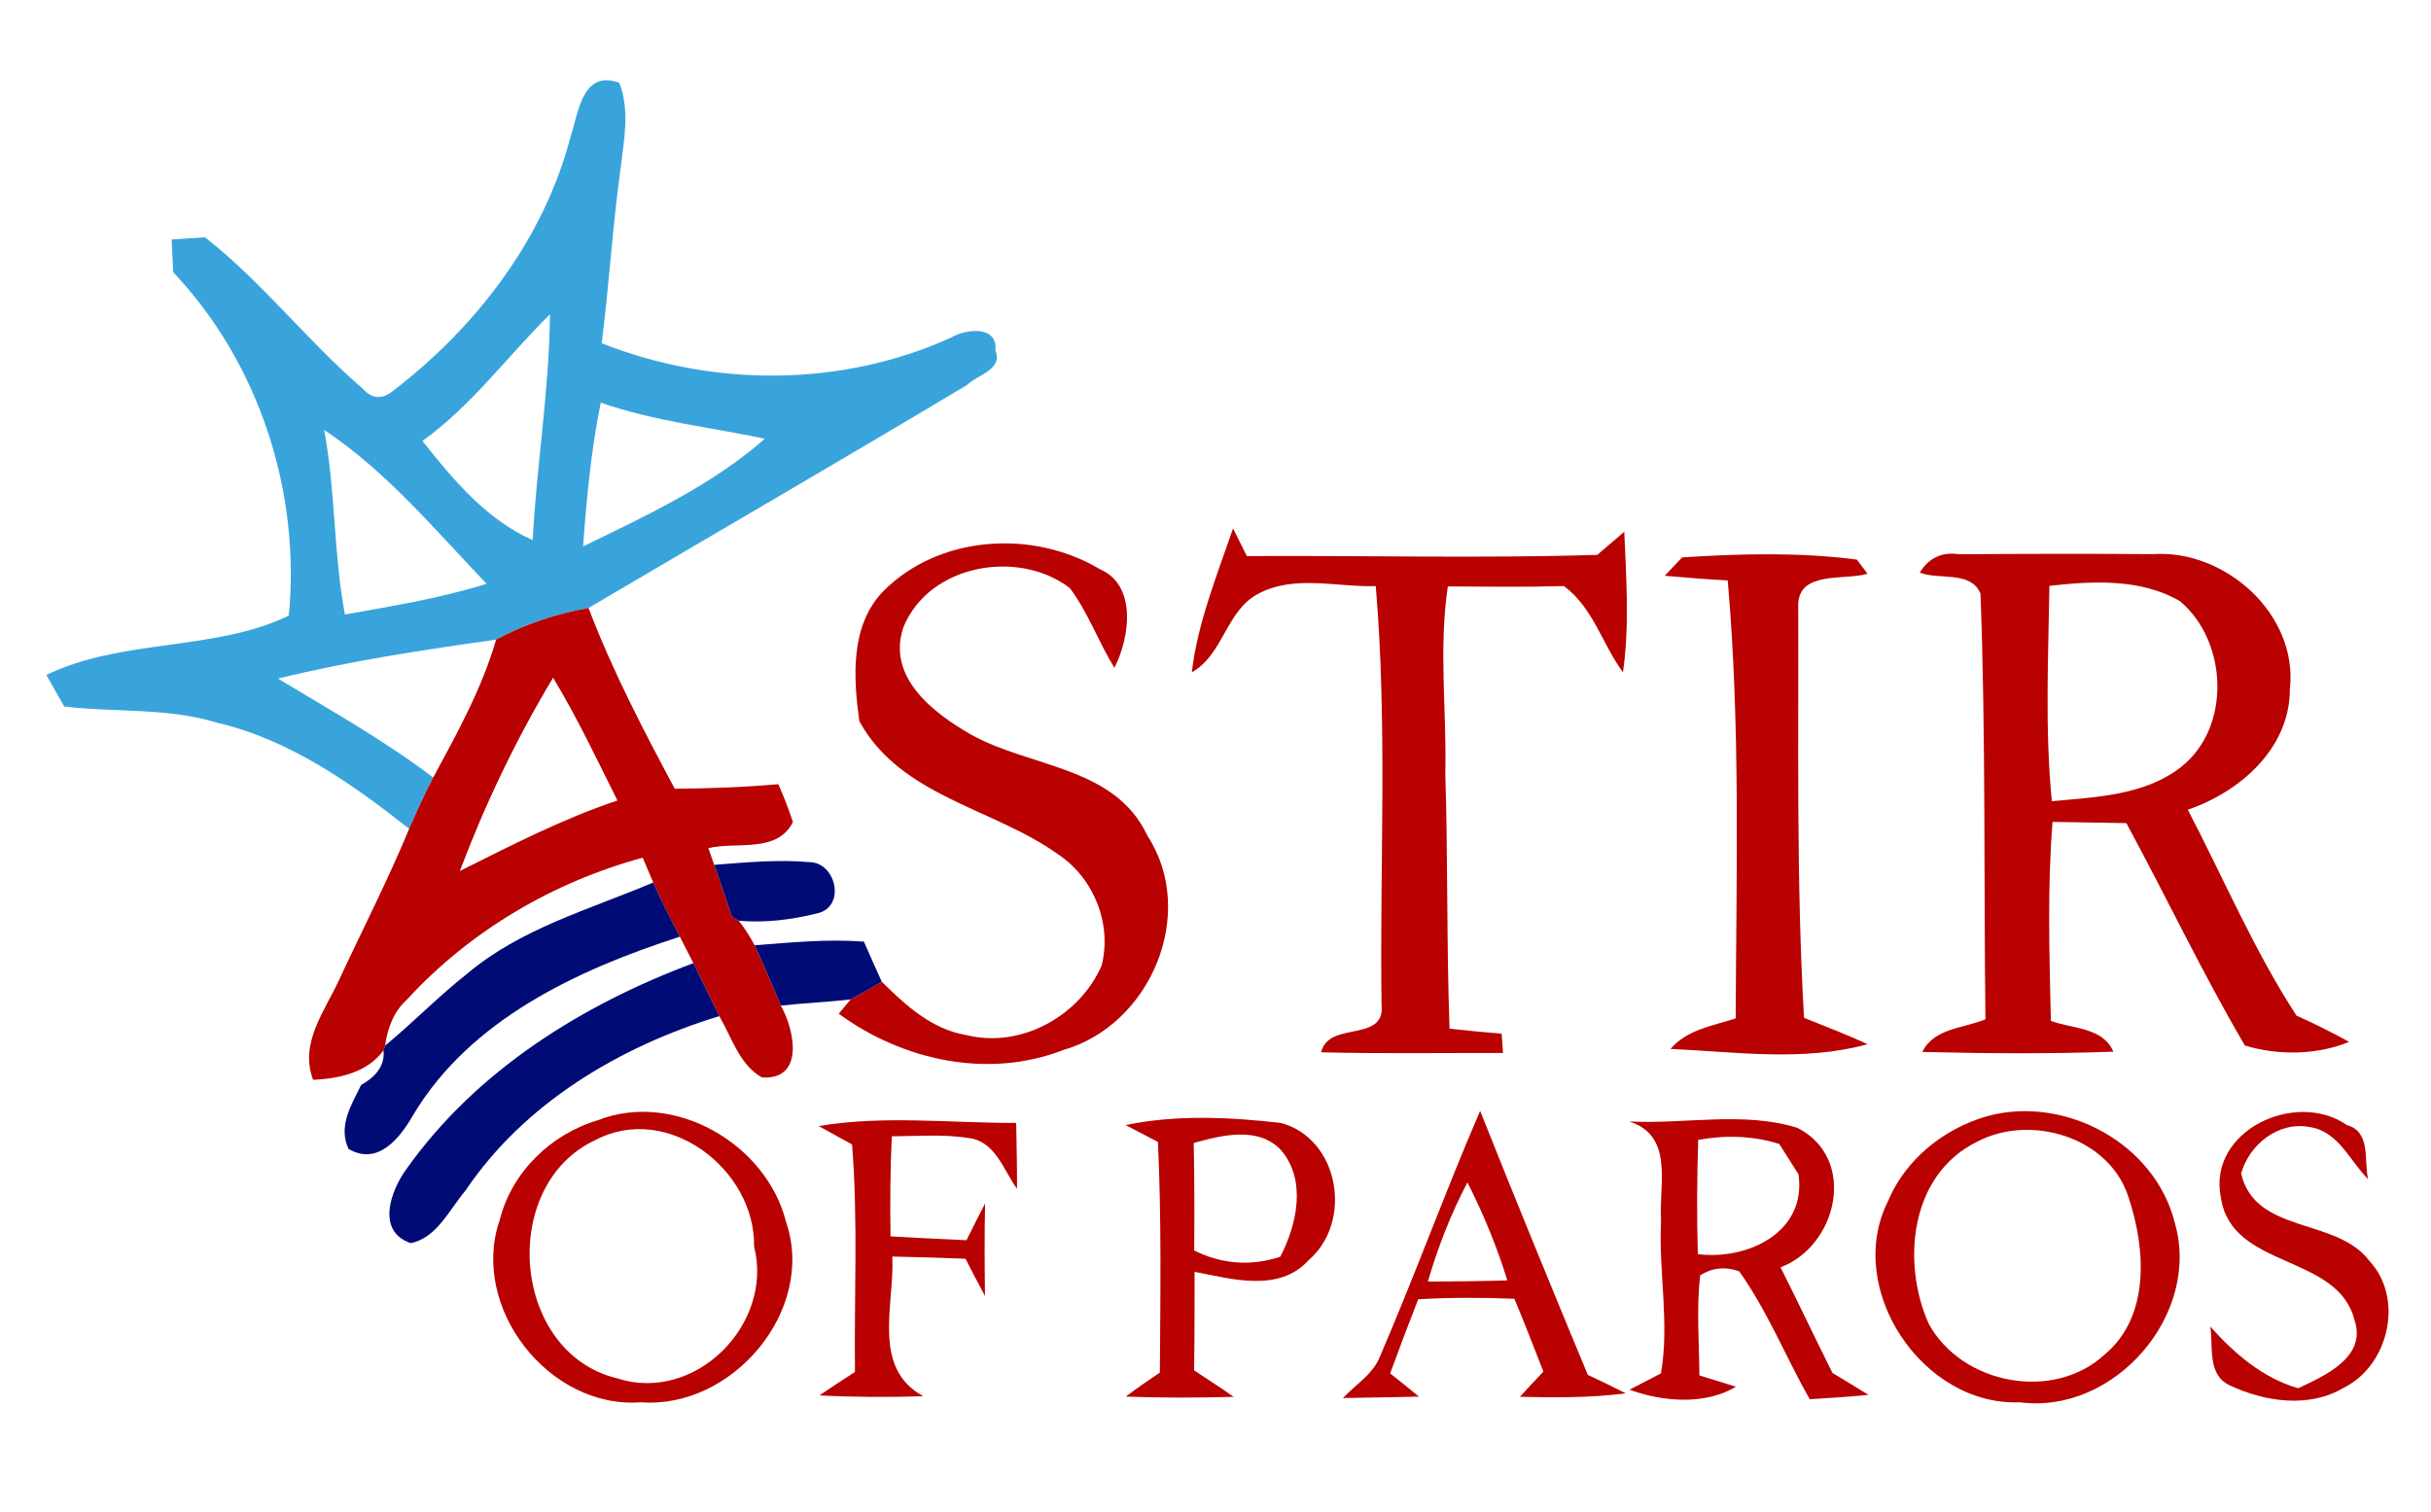 <?xml version="1.0" encoding="UTF-8" standalone="no"?>
<svg xmlns="http://www.w3.org/2000/svg" xmlns:xlink="http://www.w3.org/1999/xlink" xmlns:serif="http://www.serif.com/" width="100%" height="100%" viewBox="0 0 201 125" version="1.1" xml:space="preserve" style="fill-rule:evenodd;clip-rule:evenodd;stroke-linejoin:round;stroke-miterlimit:2;">
    <g id="_-ffffffff">
    </g>
    <g id="_-39a4dcff">
        <path d="M47.18,11.29C47.84,9.28 48.16,5.72 51.21,6.85C52.1,9.16 51.58,11.64 51.3,14.02C50.64,18.79 50.36,23.6 49.75,28.38C58.98,32.03 69.63,32.03 78.71,27.88C79.89,27.19 82.53,26.9 82.3,28.99C82.96,30.59 80.77,31 79.93,31.85C69.55,38.06 59.08,44.13 48.66,50.27C45.99,50.75 43.4,51.6 41.02,52.89C34.97,53.74 28.92,54.65 22.98,56.11C27.33,58.73 31.77,61.22 35.82,64.29C35.1,65.68 34.44,67.09 33.83,68.53C29.07,64.78 23.96,61.17 17.96,59.76C13.85,58.5 9.52,58.92 5.31,58.42C4.94,57.77 4.2,56.46 3.83,55.81C10.11,52.77 17.76,53.87 23.88,50.9C24.87,40.67 21.42,30 14.32,22.51C14.28,21.83 14.22,20.48 14.19,19.8C14.88,19.75 16.26,19.66 16.95,19.62C21.7,23.34 25.41,28.2 29.99,32.13C30.73,32.97 31.54,33.05 32.42,32.38C39.34,27.09 44.96,19.81 47.18,11.29M34.93,36.46C37.45,39.66 40.25,42.98 44.04,44.66C44.37,38.43 45.42,32.24 45.47,25.99C41.94,29.47 38.99,33.55 34.93,36.46M49.67,33.29C48.88,37.21 48.5,41.19 48.21,45.18C53.44,42.64 58.83,40.14 63.24,36.28C58.71,35.32 54.06,34.83 49.67,33.29M26.8,35.55C27.76,40.6 27.56,45.77 28.52,50.81C32.45,50.11 36.41,49.47 40.23,48.27C35.98,43.83 31.96,38.97 26.8,35.55Z" style="fill:rgb(57,164,220);fill-rule:nonzero;"></path>
    </g>
    <g id="_-b80100ff">
        <path d="M98.54,55.59C99.03,51.47 100.62,47.59 101.95,43.69C102.24,44.26 102.81,45.41 103.09,45.98C112.75,45.92 122.41,46.18 132.06,45.88C132.62,45.4 133.74,44.45 134.3,43.97C134.46,47.84 134.74,51.73 134.19,55.59C132.47,53.26 131.74,50.26 129.31,48.46C126.11,48.55 122.91,48.51 119.71,48.49C118.94,53.61 119.62,58.78 119.5,63.93C119.72,70.97 119.6,78.02 119.85,85.06C121.29,85.22 122.72,85.35 124.16,85.47L124.27,87.07C119.26,87.05 114.25,87.14 109.24,87.01C109.82,84.37 114.57,86.26 114.23,83.08C114.07,71.54 114.73,59.95 113.75,48.46C110.54,48.57 107.04,47.5 104.05,49.09C101.37,50.47 101.17,54.12 98.54,55.59Z" style="fill:rgb(184,1,0);fill-rule:nonzero;"></path>
        <path d="M72.99,48.93C77.59,44.24 85.4,43.75 90.93,47.06C94.05,48.39 93.4,52.78 92.14,55.22C90.82,53.07 89.97,50.64 88.45,48.62C84.18,45.36 76.79,46.67 74.69,51.88C73.31,55.99 77.15,58.94 80.25,60.72C85.13,63.47 92.19,63.34 94.87,69.1C99.05,75.54 95.12,84.76 87.92,86.82C81.69,89.24 74.63,87.69 69.35,83.82L70.33,82.64C71.2,82.16 72.06,81.68 72.91,81.18C74.88,83.13 77.07,85.13 79.92,85.59C84.42,86.71 89.29,84 91.09,79.82C91.95,76.35 90.43,72.6 87.47,70.63C82.11,66.8 74.47,65.87 71.05,59.63C70.56,56.03 70.28,51.78 72.99,48.93Z" style="fill:rgb(184,1,0);fill-rule:nonzero;"></path>
        <path d="M137.64,47.61C138,47.23 138.72,46.47 139.08,46.09C143.86,45.78 148.77,45.65 153.53,46.27C153.75,46.56 154.19,47.15 154.41,47.44C152.56,48.01 148.75,47.17 148.68,49.98C148.72,61.37 148.51,72.78 149.16,84.16C150.92,84.86 152.69,85.55 154.42,86.34C149.15,87.8 143.51,86.98 138.12,86.73C139.49,85.13 141.62,84.82 143.51,84.21C143.56,72.14 143.91,60.02 142.85,47.99C141.11,47.91 139.37,47.75 137.64,47.61Z" style="fill:rgb(184,1,0);fill-rule:nonzero;"></path>
        <path d="M158.73,47.35C159.45,46.16 160.56,45.6 161.97,45.83C167.31,45.79 172.66,45.78 178.01,45.82C183.99,45.41 190.04,50.81 189.33,57C189.33,61.88 185.2,65.49 180.89,66.95C183.86,72.64 186.37,78.59 189.88,83.98C191.36,84.64 192.81,85.36 194.23,86.15C191.55,87.25 188.34,87.28 185.61,86.45C182.1,80.47 179.12,74.16 175.81,68.06C173.77,68.03 171.74,68 169.71,67.96C169.27,73.43 169.45,78.93 169.57,84.41C171.36,85.09 173.84,84.91 174.74,86.96C169.48,87.15 164.21,87.11 158.94,86.98C159.92,84.99 162.37,85.04 164.16,84.28C164.02,72.55 164.19,60.8 163.75,49.08C162.96,47.17 160.32,47.97 158.73,47.35M169.45,48.44C169.36,54.37 169.07,60.33 169.65,66.25C173.31,65.9 177.33,65.78 180.35,63.41C184.51,60.11 184.19,53.03 180.25,49.71C177,47.82 173.05,48.04 169.45,48.44Z" style="fill:rgb(184,1,0);fill-rule:nonzero;"></path>
        <path d="M41.02,52.89C43.4,51.6 45.99,50.75 48.66,50.27C50.62,55.44 53.19,60.35 55.79,65.22C58.65,65.19 61.51,65.1 64.35,64.84C64.81,65.86 65.21,66.9 65.56,67.97C64.27,70.58 60.87,69.57 58.57,70.13L59.05,71.51C59.55,72.94 60.05,74.37 60.52,75.81L61.08,76.13C61.58,76.76 62.01,77.44 62.39,78.16C63.15,79.8 63.87,81.47 64.56,83.15C65.69,85.13 66.56,89.32 63,89.09C61.13,88.04 60.5,85.77 59.47,84.02C58.75,82.56 58.05,81.09 57.33,79.64C57.05,79.09 56.49,78 56.21,77.45C55.44,75.97 54.68,74.49 54.01,72.97C53.79,72.45 53.36,71.43 53.14,70.92C45.7,72.94 38.84,76.99 33.62,82.68C32.54,83.65 32.04,85.05 31.84,86.46L31.71,86.86C30.34,88.7 28.06,89.18 25.89,89.29C24.74,86.27 26.83,83.64 28.03,81.04C29.97,76.87 32.07,72.78 33.83,68.53C34.44,67.09 35.1,65.68 35.82,64.29C37.8,60.62 39.85,56.93 41.02,52.89M38.02,72.02C42.28,69.9 46.52,67.7 51.05,66.19C49.34,62.77 47.71,59.31 45.73,56.04C42.68,61.11 40.11,66.49 38.02,72.02Z" style="fill:rgb(184,1,0);fill-rule:nonzero;"></path>
        <path d="M49.45,92.62C55.78,90.16 63.38,94.61 64.99,101.03C67.5,108.35 60.54,116.53 52.99,115.95C45.38,116.53 38.82,108.09 41.32,100.87C42.33,96.89 45.55,93.78 49.45,92.62M49.22,94.27C41.2,98.01 42.28,111.87 51.03,113.97C57.47,116.06 63.99,109.5 62.35,103.06C62.45,96.68 55.18,91.12 49.22,94.27Z" style="fill:rgb(184,1,0);fill-rule:nonzero;"></path>
        <path d="M114.09,112.18C116.99,105.46 119.48,98.57 122.38,91.85C125.28,99.15 128.27,106.42 131.28,113.68C132.33,114.17 133.38,114.68 134.42,115.21C131.52,115.59 128.58,115.56 125.67,115.5C126.3,114.79 126.96,114.11 127.61,113.41C126.82,111.4 126.05,109.38 125.21,107.39C122.56,107.28 119.91,107.28 117.26,107.43C116.47,109.47 115.69,111.51 114.94,113.56C115.74,114.19 116.53,114.83 117.32,115.48C115.22,115.54 113.13,115.55 111.04,115.6C112.07,114.48 113.51,113.66 114.09,112.18M121.33,97.77C119.96,100.38 118.88,103.14 118.06,105.97C120.25,105.96 122.44,105.94 124.63,105.87C123.77,103.08 122.65,100.37 121.33,97.77Z" style="fill:rgb(184,1,0);fill-rule:nonzero;"></path>
        <path d="M164.31,92.29C170.74,90.54 178.16,94.54 179.81,101.08C182.03,108.68 174.83,116.98 167.01,115.95C158.96,116.29 152.47,106.56 156.1,99.33C157.54,95.86 160.74,93.31 164.31,92.29M163.41,94.44C157.93,97.16 157.21,104.38 159.47,109.46C162.22,114.48 169.77,115.92 174.02,112C177.79,108.86 177.41,103.25 176,99.03C174.43,93.99 167.82,92.05 163.41,94.44Z" style="fill:rgb(184,1,0);fill-rule:nonzero;"></path>
        <path d="M183.63,99.04C182.49,93.5 189.81,90.08 194.05,93.03C196.07,93.59 195.43,95.97 195.8,97.5C194.28,95.98 193.33,93.53 190.96,93.19C188.4,92.7 185.97,94.62 185.3,97.04C186.48,102.06 193.17,100.66 195.88,104.23C198.81,107.34 197.52,112.89 193.8,114.74C190.92,116.47 187.22,115.91 184.32,114.53C182.48,113.64 183.01,111.33 182.75,109.69C184.76,111.93 187.07,113.94 190.02,114.79C192.21,113.75 195.7,112.24 194.68,109.17C193.3,103.63 184.52,104.98 183.63,99.04Z" style="fill:rgb(184,1,0);fill-rule:nonzero;"></path>
        <path d="M67.69,93.11C73.08,92.2 78.58,92.87 84.02,92.85C84.05,94.66 84.1,96.48 84.09,98.3C82.97,96.76 82.3,94.37 80.11,94.1C78,93.77 75.86,93.94 73.74,93.96C73.6,96.71 73.59,99.47 73.63,102.23C75.72,102.35 77.81,102.46 79.91,102.55C80.41,101.53 80.93,100.52 81.45,99.51C81.39,102.06 81.41,104.61 81.44,107.16C80.89,106.14 80.35,105.11 79.83,104.08C77.81,104 75.8,103.94 73.78,103.9C73.97,107.85 72.03,113.11 76.34,115.45C73.47,115.54 70.61,115.53 67.75,115.38C68.72,114.72 69.7,114.08 70.69,113.44C70.62,107.17 70.95,100.88 70.45,94.63C69.76,94.25 68.38,93.49 67.69,93.11Z" style="fill:rgb(184,1,0);fill-rule:nonzero;"></path>
        <path d="M93.07,93.03C97.27,92.15 101.66,92.37 105.9,92.85C110.74,94.14 111.89,101.02 108.21,104.19C105.76,106.9 101.85,105.76 98.77,105.16C98.77,107.88 98.77,110.59 98.73,113.31C99.82,114.04 100.93,114.74 102,115.5C99.02,115.58 96.05,115.59 93.08,115.48C94,114.79 94.95,114.13 95.9,113.49C95.94,107.14 96.04,100.77 95.74,94.42C95.07,94.07 93.74,93.38 93.07,93.03M98.7,94.51C98.76,97.47 98.76,100.44 98.74,103.4C101,104.53 103.45,104.72 105.86,103.91C107.24,101.24 108.05,97.57 105.9,95.08C104,93.1 101.01,93.87 98.7,94.51Z" style="fill:rgb(184,1,0);fill-rule:nonzero;"></path>
        <path d="M134.71,92.73C139.32,92.97 144.15,91.87 148.62,93.26C153.57,95.78 151.97,102.99 147.22,104.79C148.68,107.69 150.06,110.62 151.51,113.52C152.51,114.12 153.5,114.72 154.49,115.34C152.87,115.5 151.25,115.59 149.63,115.7C147.65,112.2 146.14,108.41 143.8,105.12C142.65,104.71 141.57,104.82 140.57,105.45C140.26,108.2 140.49,110.97 140.51,113.73C141.27,113.97 142.77,114.43 143.53,114.66C140.98,116.21 137.44,115.9 134.73,114.91C135.38,114.57 136.68,113.89 137.33,113.56C138.06,109.39 137.12,105.15 137.34,100.95C137.13,98.01 138.47,93.93 134.71,92.73M140.41,94.25C140.31,97.4 140.29,100.55 140.38,103.7C144.47,104.22 149.41,101.9 148.7,97.09C148.3,96.47 147.51,95.22 147.11,94.59C144.93,93.9 142.65,93.85 140.41,94.25Z" style="fill:rgb(184,1,0);fill-rule:nonzero;"></path>
    </g>
    <g id="_-000b76ff">
        <path d="M59.05,71.51C61.68,71.31 64.34,71.05 66.98,71.29C69.12,71.36 69.93,74.9 67.66,75.5C65.52,76.04 63.28,76.33 61.08,76.13L60.52,75.81C60.05,74.37 59.55,72.94 59.05,71.51Z" style="fill:rgb(0,11,118);fill-rule:nonzero;"></path>
        <path d="M38.62,80.52C43.04,76.77 48.76,75.2 54.01,72.97C54.68,74.49 55.44,75.97 56.21,77.45C47.76,80.19 38.9,84.27 34.16,92.2C33.08,94.09 31.24,96.43 28.82,95C27.93,93.13 29.05,91.37 29.86,89.71C30.94,89.11 31.85,88.2 31.71,86.86L31.84,86.46C34.16,84.55 36.25,82.38 38.62,80.52Z" style="fill:rgb(0,11,118);fill-rule:nonzero;"></path>
        <path d="M62.39,78.16C65.39,77.93 68.41,77.63 71.43,77.86C71.91,78.97 72.41,80.08 72.91,81.18C72.06,81.68 71.2,82.16 70.33,82.64C68.41,82.86 66.48,82.94 64.56,83.15C63.87,81.47 63.15,79.8 62.39,78.16Z" style="fill:rgb(0,11,118);fill-rule:nonzero;"></path>
        <path d="M33.65,96.6C39.41,88.51 48.14,83.07 57.33,79.64C58.05,81.09 58.75,82.56 59.47,84.02C51.24,86.54 43.38,91.19 38.49,98.44C37.17,99.99 36.11,102.37 33.96,102.79C31.06,101.81 32.31,98.4 33.65,96.6Z" style="fill:rgb(0,11,118);fill-rule:nonzero;"></path>
    </g>
</svg>
